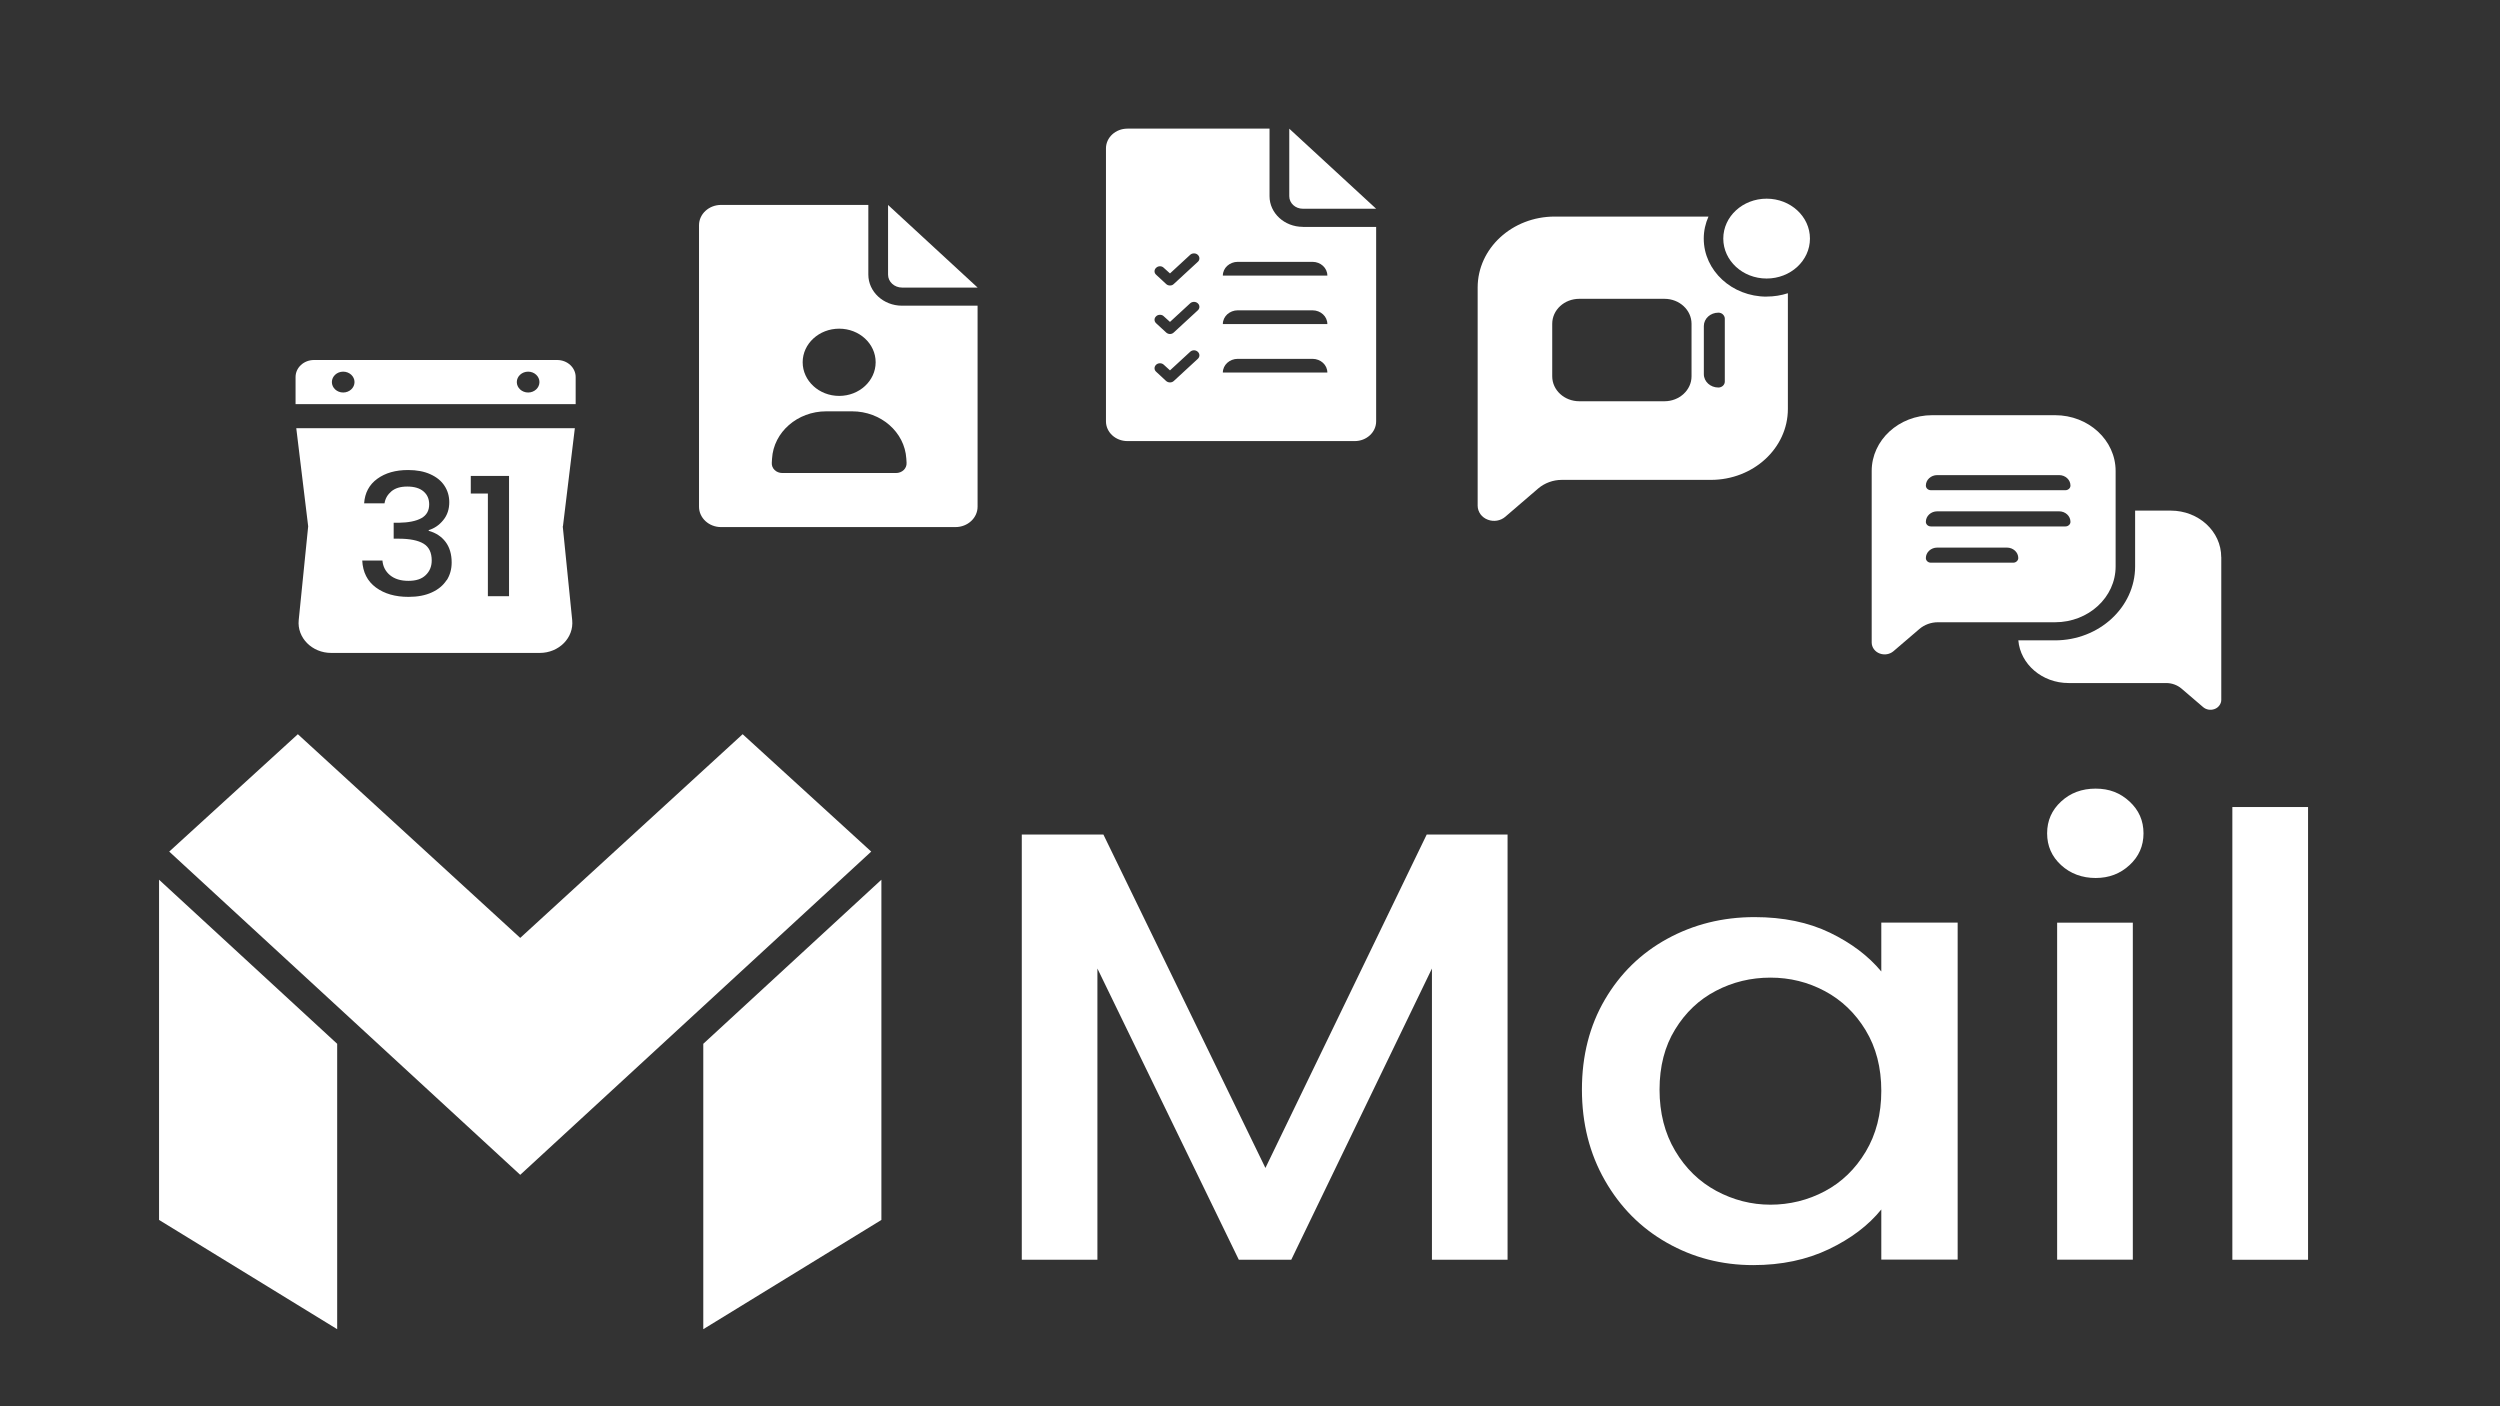 <?xml version="1.0" encoding="UTF-8"?>
<svg xmlns="http://www.w3.org/2000/svg" xmlns:xlink="http://www.w3.org/1999/xlink" width="192px" height="108px" viewBox="0 0 192 108" version="1.1">
<rect x="0" y="0" width="192" height="108" fill="#333333" stroke="none"/>
<g id="surface1">
<path style=" stroke:none;fill-rule:nonzero;fill:rgb(100%,100%,100%);fill-opacity:1;" d="M 100.055 17.422 C 98.645 17.422 97.5 16.367 97.5 15.07 L 97.5 9.879 L 86.586 9.879 C 85.68 9.879 84.938 10.555 84.938 11.398 L 84.938 32.359 C 84.938 33.195 85.672 33.875 86.586 33.875 L 104.043 33.875 C 104.949 33.875 105.688 33.199 105.688 32.359 L 105.688 17.426 L 100.055 17.426 Z M 91.988 27.562 L 90.145 29.262 C 90.07 29.332 89.965 29.371 89.855 29.371 C 89.746 29.371 89.641 29.332 89.559 29.262 L 88.793 28.551 C 88.711 28.48 88.668 28.383 88.668 28.281 C 88.668 28.18 88.711 28.086 88.793 28.008 C 88.871 27.938 88.977 27.898 89.086 27.898 C 89.195 27.898 89.301 27.938 89.375 28.008 L 89.855 28.445 L 91.406 27.016 C 91.484 26.945 91.586 26.902 91.699 26.902 C 91.809 26.902 91.914 26.945 91.988 27.016 C 92.156 27.168 92.156 27.41 91.988 27.562 Z M 91.988 23.836 L 90.145 25.535 C 90.07 25.609 89.965 25.652 89.855 25.652 C 89.746 25.652 89.641 25.609 89.559 25.535 L 88.793 24.828 C 88.711 24.754 88.668 24.656 88.668 24.555 C 88.668 24.453 88.711 24.363 88.793 24.289 C 88.871 24.211 88.977 24.176 89.086 24.176 C 89.195 24.176 89.301 24.211 89.375 24.289 L 89.855 24.723 L 91.406 23.293 C 91.484 23.223 91.586 23.184 91.699 23.184 C 91.809 23.184 91.914 23.223 91.988 23.293 C 92.156 23.441 92.156 23.688 91.988 23.836 Z M 91.988 20.113 L 90.145 21.812 C 90.07 21.891 89.965 21.926 89.855 21.926 C 89.746 21.926 89.641 21.891 89.559 21.812 L 88.793 21.102 C 88.711 21.031 88.668 20.938 88.668 20.836 C 88.668 20.734 88.711 20.637 88.793 20.566 C 88.871 20.488 88.977 20.449 89.086 20.449 C 89.195 20.449 89.301 20.488 89.375 20.566 L 89.855 21 L 91.406 19.57 C 91.484 19.496 91.586 19.461 91.699 19.461 C 91.809 19.461 91.914 19.496 91.988 19.57 C 92.156 19.719 92.156 19.969 91.988 20.113 Z M 93.914 28.613 C 93.914 28.316 94.047 28.055 94.25 27.867 C 94.461 27.676 94.746 27.559 95.059 27.559 L 100.797 27.559 C 101.43 27.559 101.941 28.027 101.941 28.613 L 93.91 28.613 Z M 93.914 24.887 C 93.914 24.59 94.047 24.332 94.25 24.141 C 94.461 23.953 94.746 23.832 95.059 23.832 L 100.797 23.832 C 101.43 23.832 101.941 24.301 101.941 24.887 L 93.91 24.887 Z M 93.914 21.164 C 93.914 20.871 94.047 20.605 94.25 20.418 C 94.461 20.23 94.746 20.109 95.059 20.109 L 100.797 20.109 C 101.43 20.109 101.941 20.582 101.941 21.164 L 93.91 21.164 Z M 93.914 21.164 "/>
<path style=" stroke:none;fill-rule:nonzero;fill:rgb(100%,100%,100%);fill-opacity:1;" d="M 105.688 16.031 L 100.059 16.031 C 99.48 16.031 99.016 15.602 99.016 15.07 L 99.016 9.883 L 105.695 16.039 Z M 105.688 16.031 "/>
<path style=" stroke:none;fill-rule:nonzero;fill:rgb(100%,100%,100%);fill-opacity:1;" d="M 69.273 23.477 C 67.844 23.477 66.688 22.406 66.688 21.086 L 66.688 15.738 L 55.379 15.738 C 54.441 15.738 53.684 16.438 53.684 17.301 L 53.684 38.914 C 53.684 39.777 54.441 40.48 55.379 40.48 L 73.379 40.48 C 74.32 40.48 75.078 39.777 75.078 38.914 L 75.078 23.473 L 69.27 23.473 Z M 64.449 25.242 C 66 25.242 67.25 26.398 67.25 27.82 C 67.25 29.246 65.996 30.406 64.449 30.406 C 62.902 30.406 61.645 29.246 61.645 27.82 C 61.645 26.398 62.902 25.242 64.449 25.242 Z M 68.812 36.328 L 60.082 36.328 C 59.613 36.328 59.246 35.977 59.273 35.543 L 59.293 35.219 C 59.414 33.188 61.242 31.59 63.453 31.59 L 65.441 31.59 C 67.652 31.59 69.477 33.18 69.605 35.219 L 69.625 35.543 C 69.652 35.977 69.281 36.328 68.816 36.328 Z M 68.812 36.328 "/>
<path style=" stroke:none;fill-rule:nonzero;fill:rgb(100%,100%,100%);fill-opacity:1;" d="M 75.082 22.086 L 69.281 22.086 C 68.684 22.086 68.203 21.641 68.203 21.094 L 68.203 15.742 L 75.09 22.094 Z M 75.082 22.086 "/>
<path style=" stroke:none;fill-rule:nonzero;fill:rgb(100%,100%,100%);fill-opacity:1;" d="M 135.676 22.781 C 133.012 22.781 130.848 20.785 130.848 18.324 C 130.848 17.727 130.977 17.16 131.211 16.633 L 119.398 16.633 C 116.137 16.633 113.484 19.07 113.484 22.082 L 113.484 38.84 C 113.484 39.078 113.566 39.301 113.699 39.492 C 113.84 39.68 114.035 39.832 114.277 39.918 C 114.727 40.086 115.242 40 115.602 39.691 L 118.137 37.512 C 118.633 37.094 119.277 36.855 119.941 36.855 L 131.391 36.855 C 134.66 36.855 137.309 34.418 137.309 31.406 L 137.309 22.52 C 136.805 22.684 136.25 22.777 135.676 22.777 Z M 129.91 28.902 C 129.91 29.957 128.977 30.816 127.832 30.816 L 121.289 30.816 C 120.141 30.816 119.211 29.961 119.211 28.902 L 119.211 24.867 C 119.211 23.805 120.141 22.949 121.289 22.949 L 127.832 22.949 C 128.977 22.949 129.91 23.805 129.91 24.867 Z M 132.465 29.309 C 132.465 29.555 132.242 29.762 131.973 29.762 C 131.359 29.762 130.855 29.309 130.855 28.734 L 130.855 25.039 C 130.855 24.469 131.359 24.012 131.973 24.012 C 132.105 24.012 132.234 24.062 132.316 24.145 C 132.402 24.227 132.465 24.344 132.465 24.465 L 132.465 29.312 Z M 132.465 29.309 "/>
<path style=" stroke:none;fill-rule:nonzero;fill:rgb(100%,100%,100%);fill-opacity:1;" d="M 139.004 18.324 C 139.004 16.629 137.516 15.258 135.676 15.258 C 133.84 15.258 132.348 16.629 132.348 18.324 C 132.348 20.02 133.84 21.391 135.676 21.391 C 137.516 21.391 139.004 20.02 139.004 18.324 Z M 139.004 18.324 "/>
<path style=" stroke:none;fill-rule:nonzero;fill:rgb(100%,100%,100%);fill-opacity:1;" d="M 157.824 31.887 L 148.395 31.887 C 145.828 31.887 143.746 33.805 143.746 36.172 L 143.746 49.344 C 143.746 49.531 143.809 49.711 143.918 49.859 C 144.027 50.004 144.18 50.125 144.367 50.191 C 144.727 50.324 145.133 50.254 145.414 50.016 L 147.41 48.305 C 147.797 47.977 148.301 47.789 148.832 47.789 L 157.832 47.789 C 160.398 47.789 162.48 45.871 162.48 43.504 L 162.48 36.172 C 162.48 33.805 160.398 31.887 157.832 31.887 Z M 154.887 43.109 C 154.816 43.176 154.723 43.215 154.617 43.215 L 148.293 43.215 C 148.078 43.215 147.906 43.059 147.906 42.859 C 147.906 42.414 148.297 42.055 148.781 42.055 L 154.129 42.055 C 154.613 42.055 155.004 42.414 155.004 42.859 C 155.004 42.957 154.957 43.047 154.887 43.109 Z M 158.898 40.324 C 158.828 40.391 158.734 40.43 158.629 40.43 L 148.293 40.43 C 148.078 40.43 147.906 40.273 147.906 40.078 C 147.906 39.629 148.297 39.27 148.781 39.27 L 158.141 39.27 C 158.621 39.27 159.012 39.629 159.012 40.078 C 159.012 40.172 158.969 40.266 158.898 40.324 Z M 158.898 37.543 C 158.828 37.605 158.734 37.648 158.629 37.648 L 148.293 37.648 C 148.078 37.648 147.906 37.492 147.906 37.293 C 147.906 36.848 148.297 36.488 148.781 36.488 L 158.141 36.488 C 158.621 36.488 159.012 36.848 159.012 37.293 C 159.012 37.391 158.969 37.48 158.898 37.543 Z M 158.898 37.543 "/>
<path style=" stroke:none;fill-rule:nonzero;fill:rgb(100%,100%,100%);fill-opacity:1;" d="M 170.594 42.785 L 170.594 53.75 C 170.594 53.902 170.543 54.051 170.449 54.176 C 170.355 54.305 170.23 54.402 170.07 54.457 C 169.773 54.566 169.438 54.508 169.203 54.309 L 167.539 52.883 C 167.215 52.609 166.797 52.457 166.359 52.457 L 158.863 52.457 C 156.836 52.457 155.164 51.012 155.008 49.18 L 157.82 49.18 C 161.215 49.18 163.977 46.633 163.977 43.504 L 163.977 39.215 L 166.715 39.215 C 168.852 39.215 170.59 40.809 170.59 42.785 Z M 170.594 42.785 "/>
<path style=" stroke:none;fill-rule:nonzero;fill:rgb(100%,100%,100%);fill-opacity:1;" d="M 34.297 44.555 C 34.043 44.953 33.664 45.27 33.168 45.496 C 32.668 45.727 32.074 45.84 31.375 45.84 C 30.355 45.84 29.527 45.602 28.871 45.121 C 28.219 44.641 27.863 43.949 27.82 43.047 L 29.371 43.047 C 29.41 43.504 29.602 43.883 29.949 44.172 C 30.297 44.461 30.77 44.609 31.363 44.609 C 31.957 44.609 32.383 44.469 32.691 44.172 C 32.996 43.883 33.156 43.508 33.156 43.047 C 33.156 42.438 32.949 42.008 32.531 41.754 C 32.113 41.5 31.469 41.371 30.605 41.371 L 30.234 41.371 L 30.234 40.148 L 30.617 40.148 C 31.375 40.137 31.957 40.02 32.359 39.797 C 32.762 39.574 32.961 39.219 32.961 38.734 C 32.961 38.316 32.816 37.988 32.523 37.738 C 32.234 37.492 31.82 37.367 31.281 37.367 C 30.742 37.367 30.348 37.492 30.055 37.738 C 29.762 37.988 29.586 38.293 29.531 38.656 L 27.965 38.656 C 28.02 37.852 28.355 37.223 28.977 36.77 C 29.598 36.32 30.379 36.098 31.34 36.098 C 32 36.098 32.57 36.203 33.051 36.422 C 33.535 36.641 33.895 36.934 34.137 37.309 C 34.383 37.684 34.504 38.105 34.504 38.57 C 34.504 39.109 34.352 39.57 34.039 39.949 C 33.73 40.332 33.355 40.582 32.922 40.715 L 32.922 40.766 C 33.477 40.922 33.91 41.207 34.219 41.617 C 34.527 42.027 34.688 42.555 34.688 43.199 C 34.688 43.711 34.559 44.168 34.309 44.562 Z M 39.094 45.789 L 37.469 45.789 L 37.469 37.906 L 36.156 37.906 L 36.156 36.551 L 39.094 36.551 Z M 43.234 40.422 L 44.148 32.887 L 22.754 32.887 L 23.668 40.422 L 22.941 47.625 C 22.805 48.98 23.965 50.145 25.434 50.145 L 41.453 50.145 C 42.926 50.145 44.082 48.98 43.945 47.625 L 43.219 40.422 Z M 43.234 40.422 "/>
<path style=" stroke:none;fill-rule:nonzero;fill:rgb(100%,100%,100%);fill-opacity:1;" d="M 42.797 27.648 L 24.117 27.648 C 23.336 27.648 22.699 28.23 22.699 28.957 L 22.699 31.035 L 44.211 31.035 L 44.211 28.957 C 44.211 28.238 43.578 27.648 42.789 27.648 Z M 26.355 30.145 C 25.879 30.145 25.488 29.785 25.488 29.344 C 25.488 28.902 25.879 28.543 26.355 28.543 C 26.836 28.543 27.227 28.902 27.227 29.344 C 27.227 29.785 26.836 30.145 26.355 30.145 Z M 40.562 30.145 C 40.082 30.145 39.691 29.785 39.691 29.344 C 39.691 28.902 40.082 28.543 40.562 28.543 C 41.039 28.543 41.43 28.902 41.43 29.344 C 41.43 29.785 41.039 30.145 40.562 30.145 Z M 40.562 30.145 "/>
<path style=" stroke:none;fill-rule:nonzero;fill:rgb(100%,100%,100%);fill-opacity:1;" d="M 115.781 64.094 L 115.781 96.75 L 109.973 96.75 L 109.973 74.383 L 99.168 96.75 L 95.141 96.75 L 84.281 74.383 L 84.281 96.75 L 78.473 96.75 L 78.473 64.094 L 84.742 64.094 L 97.184 89.699 L 109.57 64.094 L 115.789 64.094 Z M 115.781 64.094 "/>
<path style=" stroke:none;fill-rule:nonzero;fill:rgb(100%,100%,100%);fill-opacity:1;" d="M 123.25 76.777 C 124.422 74.773 126.016 73.211 128.039 72.102 C 130.066 70.992 132.297 70.434 134.746 70.434 C 136.953 70.434 138.883 70.832 140.535 71.629 C 142.184 72.426 143.5 73.426 144.484 74.609 L 144.484 70.855 L 150.348 70.855 L 150.348 96.738 L 144.484 96.738 L 144.484 92.887 C 143.5 94.105 142.156 95.125 140.457 95.938 C 138.758 96.75 136.82 97.16 134.648 97.16 C 132.234 97.16 130.027 96.586 128.02 95.445 C 126.012 94.305 124.426 92.707 123.254 90.652 C 122.082 88.605 121.492 86.277 121.492 83.676 C 121.492 81.074 122.082 78.773 123.254 76.77 Z M 143.285 79.125 C 142.488 77.812 141.441 76.809 140.148 76.117 C 138.855 75.426 137.465 75.082 135.969 75.082 C 134.473 75.082 133.078 75.418 131.785 76.094 C 130.492 76.766 129.449 77.754 128.652 79.055 C 127.852 80.352 127.453 81.898 127.453 83.684 C 127.453 85.469 127.852 87.035 128.652 88.383 C 129.449 89.73 130.504 90.754 131.812 91.461 C 133.125 92.164 134.512 92.52 135.969 92.52 C 137.426 92.52 138.855 92.176 140.148 91.484 C 141.441 90.797 142.488 89.785 143.285 88.453 C 144.082 87.125 144.484 85.562 144.484 83.777 C 144.484 81.992 144.082 80.441 143.285 79.129 Z M 143.285 79.125 "/>
<path style=" stroke:none;fill-rule:nonzero;fill:rgb(100%,100%,100%);fill-opacity:1;" d="M 158.293 66.441 C 157.578 65.785 157.219 64.973 157.219 64 C 157.219 63.023 157.578 62.215 158.293 61.555 C 159.008 60.895 159.887 60.566 160.945 60.566 C 162 60.566 162.832 60.895 163.547 61.555 C 164.262 62.215 164.621 63.023 164.621 64 C 164.621 64.973 164.262 65.785 163.547 66.441 C 162.832 67.102 161.969 67.43 160.945 67.43 C 159.922 67.43 159.008 67.102 158.293 66.441 Z M 163.801 70.859 L 163.801 96.742 L 157.988 96.742 L 157.988 70.859 Z M 163.801 70.859 "/>
<path style=" stroke:none;fill-rule:nonzero;fill:rgb(100%,100%,100%);fill-opacity:1;" d="M 177.258 61.98 L 177.258 96.75 L 171.445 96.75 L 171.445 61.98 Z M 177.258 61.98 "/>
<path style=" stroke:none;fill-rule:nonzero;fill:rgb(100%,100%,100%);fill-opacity:1;" d="M 12.215 67.562 L 25.895 80.164 L 25.895 102.082 L 12.215 93.691 Z M 12.215 67.562 "/>
<path style=" stroke:none;fill-rule:nonzero;fill:rgb(100%,100%,100%);fill-opacity:1;" d="M 66.91 65.402 L 39.953 90.227 L 12.996 65.402 L 22.875 56.387 L 39.953 72.031 L 57.035 56.387 Z M 66.91 65.402 "/>
<path style=" stroke:none;fill-rule:nonzero;fill:rgb(100%,100%,100%);fill-opacity:1;" d="M 67.691 67.562 L 67.691 93.691 L 54.012 102.082 L 54.012 80.164 Z M 67.691 67.562 "/>
</g>
</svg>
